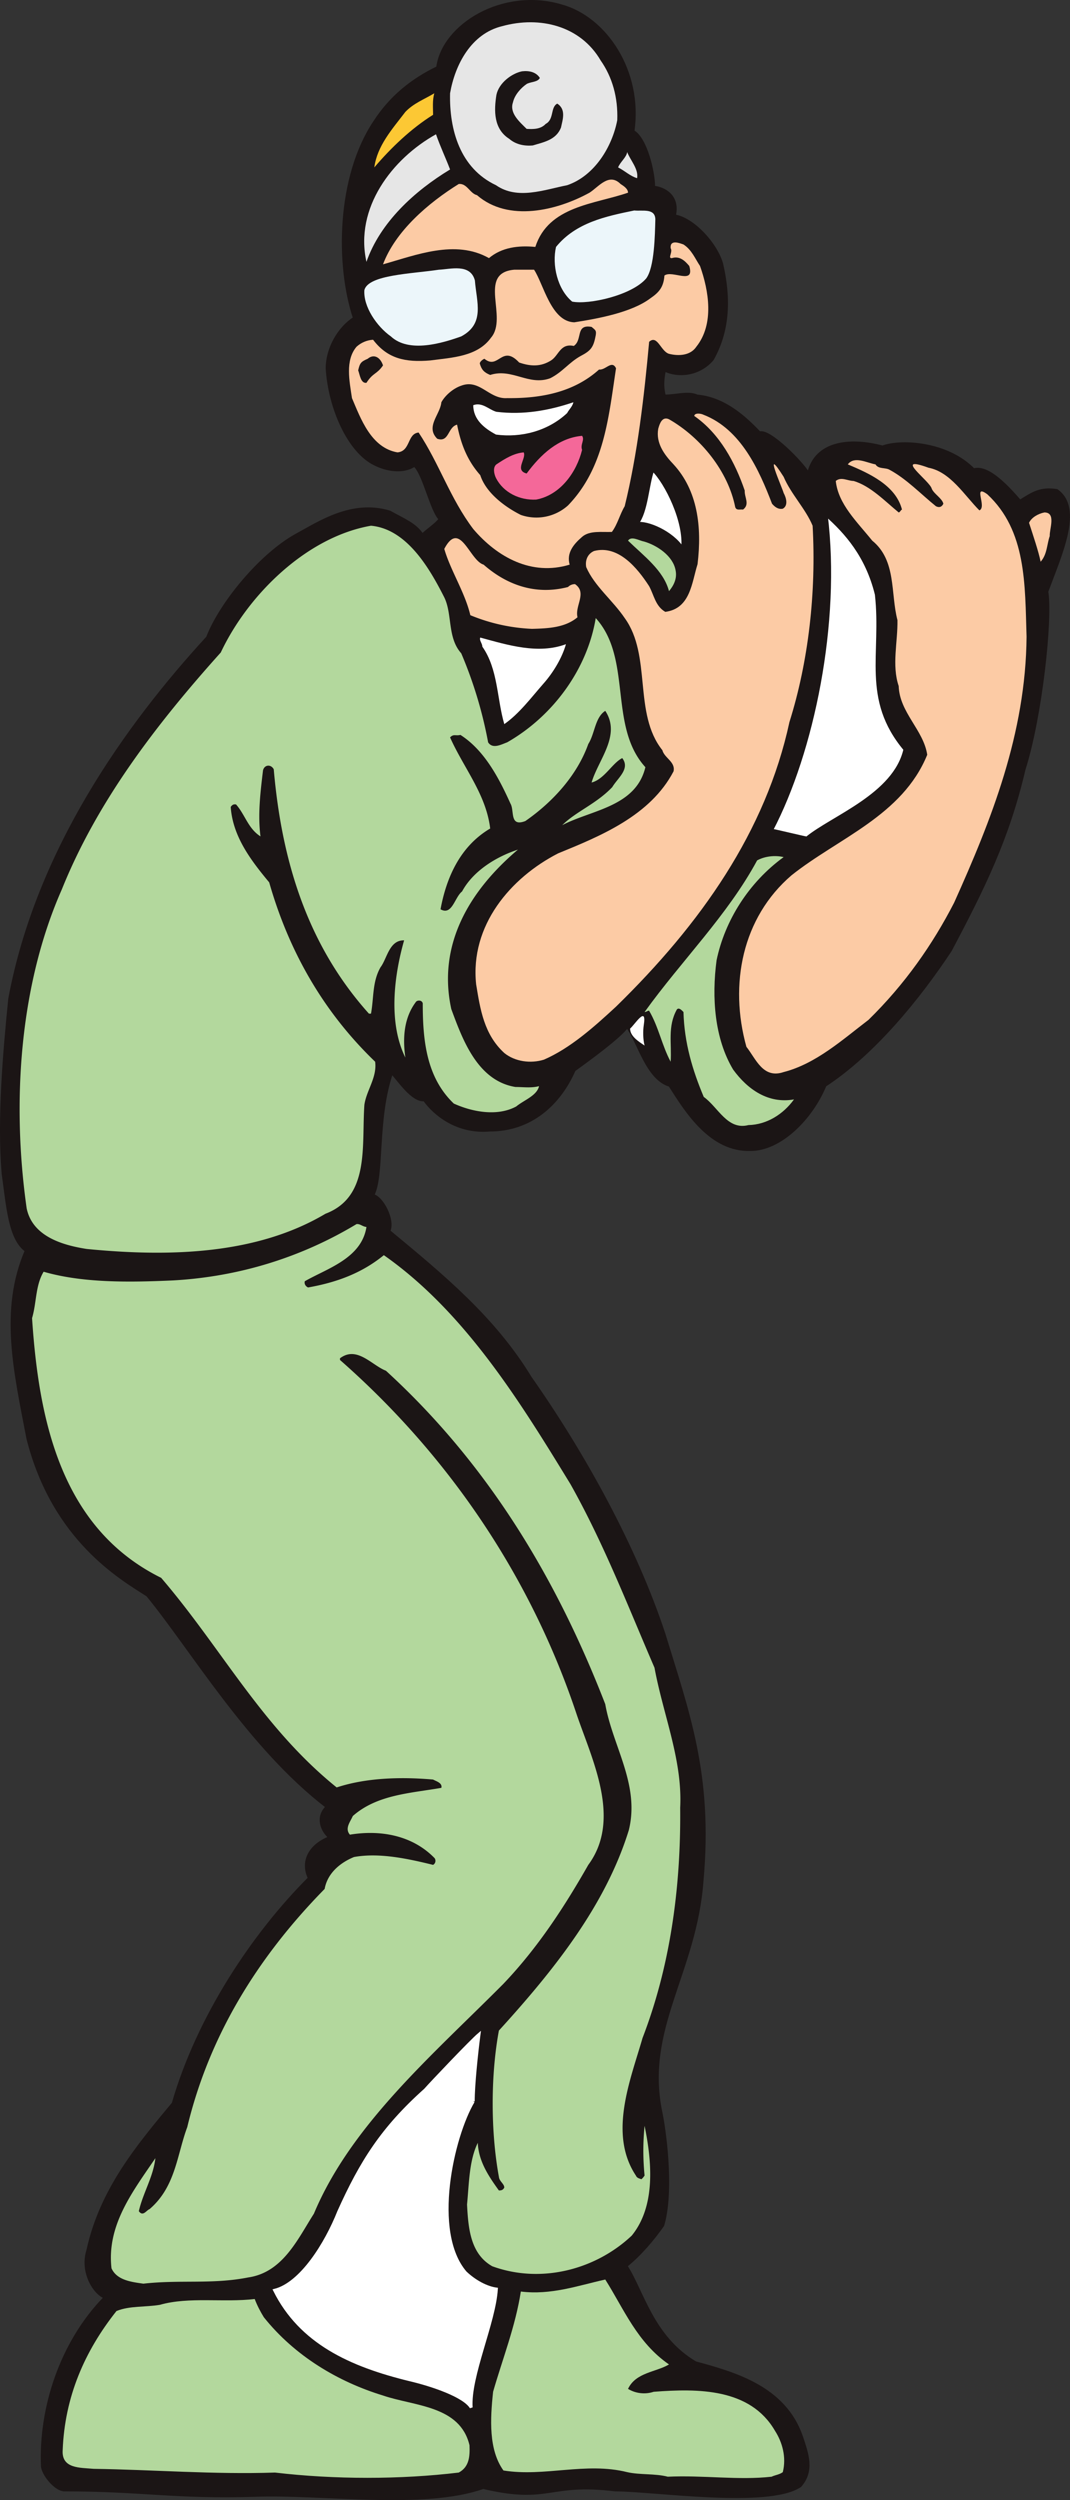 <svg xmlns="http://www.w3.org/2000/svg" width="129.271" height="301.783"><rect width="100%" height="100%" fill="#333333" stroke="none"/><path fill="#1b1515" d="M67.823.708c5.301 1.45 9.7 7.899 8.649 15.149 1.5.8 2.5 4.8 2.5 6.75.601 0 3.152.652 2.5 3.449 2.25.351 5 3.351 5.703 5.75.95 4.05.898 8-1.102 11.55-1.55 1.852-4.101 2.153-5.8 1.301-.149.852-.348 1.852 0 3.149 1.5 0 2.851-.5 3.949 0 3.5.3 6.101 2.953 7.55 4.453 1.102-.453 5.102 3.547 5.903 4.95.848-3.852 5-4.302 8.95-3.25 2.25-.852 7.847-.5 11 2.75 1.25-.352 2.948.698 5.597 3.8 1.601-1 2.5-1.602 4.453-1.3 3.047 2.148.5 7.597-1.203 12.198.55 3.352-.75 15.2-2.75 21.45-1.95 8.351-4.899 14.3-8.899 21.851-3.8 5.75-9.25 12.45-15.148 16.301-1.652 4-5.402 7.75-9 7.75-4.8.148-7.75-4.602-9.75-7.75-2.75-.8-3.75-5.25-5.152-7.102-.95 1.301-4.598 3.95-6.399 5.25-1.8 4.102-5.25 7.25-10.199 7.25-3.953.352-6.703-1.949-7.902-3.648-1.45.148-3.098-2.402-3.95-3.3-1.949 5.648-1 12.5-2.3 14.847 1.101.152 2.601 3 1.949 4.3 6.652 5.5 12.75 10.551 17.101 17.7 6.5 9.25 12.7 20.5 16.149 30.953 2.851 9.348 5.75 16.95 4.601 29.7-.8 11.198-7.148 17.898-4.949 28.148.649 3.3 1.301 9.851.2 13.5-1.149 1.652-2.801 3.601-4.45 4.902 2 3.047 3.149 8.598 8.399 11.7 4.8 1.3 10.75 3 12.8 8.898.7 2.101 1.45 4.101-.148 5.949-3.852 2.601-17.703.5-22.352.5-8.101-1-7.898 1.601-15.949-.297-7.199 2.547-19.601.648-27.5.95-9.851.3-13.601-.653-23.101-.653-.95 0-2.45-1.649-2.649-2.797-.3-6.953 2.2-14.953 7.598-20.453-1.297-.45-2.95-3.047-2.098-5.7 1.598-7.3 6.051-12.597 10.301-17.699 3-10.398 9.648-20.398 16.45-27.199-.95-1.949 0-3.949 2.5-4.902-1-.797-1.653-2.5-.352-3.7-9.399-7.199-16.399-19.097-21.7-25.55-3.199-2.047-11.351-6.7-14.449-18.899-1.55-8.101-3.3-15.5-.199-22.699-2-1.402-2.25-5.351-2.8-9.3-.552-6.551.148-14.649.8-21.102 3.348-17.95 14.2-33.047 23.898-43.598 1.602-4.152 6.45-10 10.7-12.351 2.699-1.45 6.699-4.2 11.3-2.801 1.7.953 3.149 1.5 3.95 2.8.5-.55 1.699-1.3 2.152-1.949-1.05-1-1.953-5.5-3.102-6.5-1.398.95-3.449.551-4.8-.148-3.098-1.5-5.45-6.703-5.75-11.55 0-2.352 1.402-4.852 3.3-6.052-2.148-6.449-2-17.05 2.45-23.699 1.949-3 4.5-5.05 7.601-6.55.649-5.102 7.899-9.551 14.95-7.45"/><path fill="none" stroke="#1b1515" stroke-miterlimit="3.863" stroke-width=".35" d="M67.823.708c5.301 1.45 9.7 7.899 8.649 15.149 1.5.8 2.5 4.8 2.5 6.75.601 0 3.152.652 2.5 3.449 2.25.351 5 3.351 5.703 5.75.95 4.05.898 8-1.102 11.55-1.55 1.852-4.101 2.153-5.8 1.301-.149.852-.348 1.852 0 3.149 1.5 0 2.851-.5 3.949 0 3.5.3 6.101 2.953 7.55 4.453 1.102-.453 5.102 3.547 5.903 4.95.848-3.852 5-4.302 8.95-3.25 2.25-.852 7.847-.5 11 2.75 1.25-.352 2.948.698 5.597 3.8 1.601-1 2.5-1.602 4.453-1.3 3.047 2.148.5 7.597-1.203 12.198.55 3.352-.75 15.2-2.75 21.45-1.95 8.351-4.899 14.3-8.899 21.851-3.8 5.75-9.25 12.45-15.148 16.301-1.652 4-5.402 7.75-9 7.75-4.8.148-7.75-4.602-9.75-7.75-2.75-.8-3.75-5.25-5.152-7.102-.95 1.301-4.598 3.95-6.399 5.25-1.8 4.102-5.25 7.25-10.199 7.25-3.953.352-6.703-1.949-7.902-3.648-1.45.148-3.098-2.402-3.95-3.3-1.949 5.648-1 12.5-2.3 14.847 1.101.152 2.601 3 1.949 4.3 6.652 5.5 12.75 10.551 17.101 17.7 6.5 9.25 12.7 20.5 16.149 30.953 2.851 9.348 5.75 16.95 4.601 29.7-.8 11.198-7.148 17.898-4.949 28.148.649 3.3 1.301 9.851.2 13.5-1.149 1.652-2.801 3.601-4.45 4.902 2 3.047 3.149 8.598 8.399 11.7 4.8 1.3 10.75 3 12.8 8.898.7 2.101 1.45 4.101-.148 5.949-3.852 2.601-17.703.5-22.352.5-8.101-1-7.898 1.601-15.949-.297-7.199 2.547-19.601.648-27.5.95-9.851.3-13.601-.653-23.101-.653-.95 0-2.45-1.649-2.649-2.797-.3-6.953 2.2-14.953 7.598-20.453-1.297-.45-2.95-3.047-2.098-5.7 1.598-7.3 6.051-12.597 10.301-17.699 3-10.398 9.648-20.398 16.45-27.199-.95-1.949 0-3.949 2.5-4.902-1-.797-1.653-2.5-.352-3.7-9.399-7.199-16.399-19.097-21.7-25.55-3.199-2.047-11.351-6.7-14.449-18.899-1.55-8.101-3.3-15.5-.199-22.699-2-1.402-2.25-5.351-2.8-9.3-.552-6.551.148-14.649.8-21.102 3.348-17.95 14.2-33.047 23.898-43.598 1.602-4.152 6.45-10 10.7-12.351 2.699-1.45 6.699-4.2 11.3-2.801 1.7.953 3.149 1.5 3.95 2.8.5-.55 1.699-1.3 2.152-1.949-1.05-1-1.953-5.5-3.102-6.5-1.398.95-3.449.551-4.8-.148-3.098-1.5-5.45-6.703-5.75-11.55 0-2.352 1.402-4.852 3.3-6.052-2.148-6.449-2-17.05 2.45-23.699 1.949-3 4.5-5.05 7.601-6.55.649-5.102 7.899-9.551 14.95-7.45zm0 0"/><path fill="#e6e6e6" d="M72.573 7.306c1.399 2 2.102 4.453 2 7.203-.601 3.148-2.699 6.7-6.05 7.848-2.801.55-6 1.8-8.598 0-4.352-2.051-5.652-6.7-5.55-11.098.597-3.453 2.55-7.203 6.3-8.102 4.547-1.25 9.45-.05 11.898 4.149"/><path fill="#1b1515" d="M65.222 9.407c-.25.5-1 .45-1.547.7-.75.5-1.5 1.351-1.703 2.25-.45 1.3.8 2.351 1.652 3.199.801.05 1.7.05 2.301-.598 1.047-.55.547-2 1.398-2.449 1.102.7.649 1.95.45 2.898-.598 1.5-2.098 1.75-3.399 2.149-1.101.101-2.101-.149-2.851-.797-1.899-1.203-1.848-3.402-1.551-5.3.3-1.45 1.851-2.602 3.101-2.852.899-.098 1.7.101 2.149.8"/><path fill="#fcc834" d="M52.323 13.857c-2.648 1.652-5.101 4-7.101 6.351.351-2.601 2.101-4.55 3.75-6.699 1-1.05 2.25-1.5 3.5-2.25-.25.848-.149 1.797-.149 2.598"/><path fill="#e6e6e6" d="M52.675 16.208c.5 1.45 1.148 2.801 1.7 4.25-4.302 2.598-8.45 6.399-10.102 11.149-1.45-6.5 3.101-12.45 8.402-15.399m24.297 5.301c-.848-.25-1.5-.902-2.297-1.3.25-.653 1-1.2 1.098-1.852.351.949 1.402 2.05 1.199 3.152"/><path fill="#fccba5" d="M75.874 23.259c-4.05 1.398-9.601 1.598-11.199 6.547-2.05-.2-4.05.05-5.602 1.351-4.05-2.3-8.851-.351-12.8.75 1.5-4 5.449-7.398 9.152-9.699 1-.101 1.348 1.149 2.2 1.348 3.8 3.3 9.698 1.851 13.597-.297 1.101-.703 2.351-2.453 3.75-1.05.3.198.902.55.902 1.05"/><path fill="#ecf6fa" d="M79.175 26.458c-.05 1.899-.102 5.801-1.102 7.149-1.75 2.05-6.949 3.199-8.949 2.8-1.8-1.5-2.449-4.449-1.949-6.601 2.398-2.95 6.047-3.7 9.45-4.399 1 .102 2.5-.3 2.55 1.051"/><path fill="#fccba5" d="M84.573 32.107c1.051 2.949 1.75 7-.449 9.75-.699 1.05-2.101 1.152-3.3.851-1-.3-1.399-2.351-2.399-1.449-.602 6.598-1.402 13.547-2.953 19.848-.598 1-.848 2.152-1.547 3.101-1.203.051-2.703-.199-3.602.598-1.05.902-1.898 1.953-1.5 3.351-4.601 1.399-8.75-.898-11.648-4.3-2.8-3.7-4.102-7.899-6.602-11.649-1.398.149-.949 2.25-2.55 2.399-3.2-.551-4.45-4.098-5.5-6.551-.301-2.047-.848-4.547.55-6.2.551-.5 1.25-.8 2-.847 1.75 2.297 3.899 2.75 6.899 2.5 2.652-.352 5.703-.453 7.351-2.75 2.102-2.453-1.699-7.8 2.801-8.203h2.399c1.152 1.75 2.05 6.25 4.851 6.351 2.899-.449 6.95-1.199 9.2-2.898 1.101-.75 1.601-1.402 1.699-2.75.949-.703 3.699 1.2 3-1.152-.5-.598-1.149-1.25-2.098-.95-.55.051.148-.75-.152-1.199-.098-1.101 1.101-.601 1.55-.449 1 .648 1.399 1.7 2 2.598"/><path fill="#ecf6fa" d="M57.374 33.857c.2 2.601 1.25 5.199-1.652 6.75-2.25.8-6.297 2.05-8.5 0-1.7-1.2-3.348-3.598-3.2-5.598.5-1.852 5.7-1.953 9-2.453 1.352-.047 3.801-.797 4.352 1.3"/><path fill="#1b1515" d="M71.925 40.708c-.25 1.25-.602 1.649-1.75 2.25-1.453.801-2.203 1.95-3.703 2.7-2.598.949-4.598-1.25-7.25-.399-.75-.3-1.047-.652-1.25-1.352-.047-.199.3-.5.55-.601 1.7 1.402 2.102-1.797 4.2.453 1.453.5 2.652.5 3.851-.25.95-.602 1.102-2.102 2.75-1.75 1.102-.75.149-2.652 2.149-2.3.453.398.652.398.453 1.25m-25.652 3.398c-.75 1.101-1.2.851-2 2.101-.7.098-.801-1-1-1.5.199-.902.351-1.05 1.152-1.402.7-.598 1.5-.25 1.848.8"/><path fill="#1b1515" d="M74.425 44.458c-.902 5.899-1.402 12-5.8 16.551a5.723 5.723 0 0 1-5.7 1.148c-1.902-.949-4.203-2.648-4.902-4.8-1.598-1.801-2.348-3.801-2.801-6.098-1.149.297-.95 2.2-2.399 1.7-1.449-1.45.352-2.903.5-4.403.5-.899 1.5-1.7 2.399-2 2.25-.848 3.351 1.652 5.55 1.5 4.2.05 8.102-.75 11.102-3.45.801.102 1.551-1.199 2.051-.148"/><path fill="#fff" d="M68.523 49.857c-2.348 2.199-5.598 3-8.598 2.601-1.402-.75-2.75-1.8-2.75-3.55 1.098-.399 1.898.55 2.797.8 3.25.399 6.351-.152 9.3-1.152-.097.5-.55.902-.75 1.3"/><path fill="#fccba5" d="M93.273 60.806c.351.402.75.703 1.3.601.7-.398.399-1.351.102-1.898-.152-.602-2.602-6.05 0-1.953.898 2.101 2.648 3.851 3.5 5.902.45 8.051-.5 16.399-2.8 23.7-2.852 13.199-10.7 24.351-20.95 34.351-2.652 2.45-5.5 5-8.703 6.398-1.598.5-3.5.25-4.797-.8-2.453-2.25-2.902-5.25-3.402-8.301-.75-7.098 4.152-12.848 9.902-15.797 5.148-2.102 11.148-4.55 13.95-9.902.25-1.149-1.102-1.598-1.352-2.551-3.551-4.45-1.25-11.399-4.551-15.95-1.45-2.148-3.649-3.847-4.649-6.148-.148-.8.149-1.601.95-1.949 2.902-.75 5.199 2 6.652 4.25.598 1.098.75 2.398 1.95 3.098 3.05-.399 3.198-3.551 3.898-5.75.55-4.551 0-8.899-2.899-12.051-1.152-1.2-2.152-2.598-1.851-4.297.152-.55.449-1.55 1.3-1.152 3.852 2.199 7.149 6.3 8 10.601.149.45.551.25.95.301.851-.652.152-1.453.199-2.3-1.149-3.352-3-6.852-6.098-9 .051-.403.801-.302 1.098-.153 4.55 1.75 6.75 6.703 8.3 10.75"/><path fill="#f46899" d="M70.323 54.306c-.648 2.652-2.601 5.453-5.55 6-2 .101-3.95-.848-4.848-2.598-.25-.5-.402-1.3.047-1.652 1.05-.7 2.101-1.348 3.3-1.45.352.75-1.148 2.153.352 2.551 1.7-2.3 3.848-4.3 6.7-4.55.351.5-.25 1.05 0 1.699"/><path fill="#fccba5" d="M107.472 56.708c2.05 1.098 3.8 2.95 5.601 4.399.399.199.7.101.899-.301-.149-.649-1.098-1.149-1.399-1.797-.199-.953-4.8-4.152-.398-2.55 2.648.5 4.348 3.347 6.148 5.148.95-.399-.851-3.25.95-1.95 4.75 4.399 4.55 10.899 4.75 17.2-.098 11.699-4.25 22.101-8.75 32.101-2.598 5.051-5.95 9.848-10.348 14.149-3.152 2.402-6.352 5.3-10.25 6.3-2.5.852-3.352-1.601-4.5-3.05-2.102-7.551-.5-15.598 5.45-20.7 5.648-4.5 13.398-7.199 16.398-14.55-.45-3-3.348-5.098-3.45-8.301-.851-2.5-.101-5.348-.148-7.95-.852-3.25-.102-7.199-3.05-9.597-1.852-2.3-4.102-4.402-4.403-7.203.652-.547 1.453 0 2.152 0 2.051.601 3.801 2.453 5.45 3.8.148 0 .25-.3.398-.347-.75-2.953-4.047-4.402-6.547-5.453.797-1.047 2.25-.2 3.348 0 .351.601 1.199.351 1.699.652"/><path fill="#fff" d="M82.472 66.208c-1.297-2-4.348-3.25-5.5-3 1.152-1.449 1.25-4.699 1.902-6.5 1.598 1.551 3.95 6.25 3.598 9.5"/><path fill="none" stroke="#1b1515" stroke-miterlimit="3.863" stroke-width=".35" d="M82.472 66.208c-1.297-2-4.348-3.25-5.5-3 1.152-1.449 1.25-4.699 1.902-6.5 1.598 1.551 3.95 6.25 3.598 9.5zm0 0"/><path fill="#fccba5" d="M126.823 64.708c-.351 1-.3 2.2-1.101 3.098-.25-1.25-.899-3.149-1.399-4.7.301-.648 1.102-1.097 1.852-1.25 1.45 0 .598 2 .648 2.852"/><path fill="#b3d89d" d="M53.675 72.107c1 2.05.348 4.851 2.047 6.75a51.28 51.28 0 0 1 3.25 10.75c.55.851 1.601.25 2.3 0 5.602-3.2 9.7-8.899 10.7-15 4.453 4.902 1.5 13.05 6 18-1.149 4.8-6.547 5.152-10.047 7 1.648-1.649 4.098-2.551 6.047-4.598.652-1.102 2.203-2.203 1.203-3.5-1.203.598-2.152 2.547-3.703 2.95.8-2.75 3.601-5.7 1.652-8.653-1.25.8-1.25 2.75-2.05 4-1.301 3.652-4.149 6.902-7.602 9.3-1.95.75-1.297-1.25-1.797-2.097-1.402-3.102-3.152-6.453-6.05-8.3-.602.148-.802-.153-1.25.3 1.648 3.7 4.347 6.848 4.847 11-3.649 2.148-5.297 5.95-6 9.75 1.402.797 1.703-1.453 2.601-2.152 1.352-2.5 4.149-4.2 6.75-5.051-5.851 4.953-9.75 11.453-8.05 19.25 1.351 3.652 3.152 8.652 7.75 9.402.949 0 1.902.149 2.851-.101-.25 1.152-1.851 1.699-2.75 2.449-2.3 1.25-5.351.652-7.55-.348-3.301-3.152-3.75-7.601-3.75-12.101-.102-.399-.602-.399-.801-.2-1.45 1.899-1.649 4.301-1.301 6.75-2.098-4.25-1.348-9.949-.149-14.148-1.8-.05-2.05 2.2-2.851 3.25-1 1.75-.797 3.648-1.149 5.598h-.25c-7.5-8.348-10.55-18.551-11.5-29.5-.351-.649-1.148-.551-1.3.152-.301 2.547-.649 5.297-.301 7.95-1.5-.95-1.848-2.602-2.95-3.852-.25-.051-.449 0-.648.3.25 3.551 2.399 6.399 4.649 9.102 2.3 8.047 6.351 15.45 12.8 21.648.25 1.899-1.05 3.45-1.3 5.2-.348 4.949.699 11.101-4.7 13.152-8.25 4.898-18.699 5.25-28.851 4.25-2.899-.453-6.547-1.5-7.25-4.902-1.848-13-.797-27.098 4.25-38.5 4.203-10.45 11.203-19.7 19.203-28.598 3.297-7 10.398-13.953 18.148-15.3 4.352.398 7.102 5.198 8.852 8.648"/><path fill="#fccba5" d="M68.624 70.857c.25-.25.551-.348.848-.348 1.5 1.047-.047 2.598.3 4-1.5 1.25-3.5 1.348-5.5 1.398a21.922 21.922 0 0 1-7.449-1.648c-.648-2.75-2.398-5.402-3.148-8 1.898-3.602 3.047 1.398 4.75 1.898 2.848 2.5 6.348 3.7 10.2 2.7"/><path fill="#b3d89d" d="M81.624 68.857c.2 1-.25 1.851-.8 2.5-.649-2.5-3.051-4.25-4.95-6.098.399-.602 1.348 0 1.899.098 1.601.449 3.55 1.75 3.851 3.5"/><path fill="#fff" d="M105.874 71.759c.801 7.2-1.652 12.598 3.45 18.7-1.25 5.5-8.75 8.148-11.852 10.698-.598-.101-3.649-.851-4.25-.949 4.953-9.449 8.203-25.05 6.601-38.05 2.352 2.101 4.899 4.898 6.051 9.601"/><path fill="none" stroke="#1b1515" stroke-miterlimit="3.863" stroke-width=".35" d="M105.874 71.759c.801 7.2-1.652 12.598 3.45 18.7-1.25 5.5-8.75 8.148-11.852 10.698-.598-.101-3.649-.851-4.25-.949 4.953-9.449 8.203-25.05 6.601-38.05 2.352 2.101 4.899 4.898 6.051 9.601zm0 0"/><path fill="#fff" d="M68.374 77.759c-.449 1.598-1.5 3.398-2.75 4.797-1.449 1.652-2.902 3.601-4.699 4.851-.902-3.101-.75-6.648-2.652-9.351 0-.399-.399-.75-.25-1.098 3.3.899 7 2.051 10.351.801"/><path fill="#b3d89d" d="M94.675 103.458c-4.203 3.051-7.102 7.649-8.102 12.45-.601 4.5-.25 9.449 2 13.199 1.75 2.402 4.25 4.152 7.352 3.601-1.3 1.801-3.3 3.051-5.5 3.098-2.55.652-3.652-2.149-5.402-3.399-1.348-3.199-2.348-6.5-2.45-10.25-.199-.199-.55-.601-.8-.3-1.149 2.05-.598 4.152-.75 6.3-1.051-1.949-1.45-4.199-2.598-6.148-.152-.05-.3.148-.55.148 4.5-6.25 10-11.648 13.597-18.3.902-.5 2.152-.649 3.203-.399"/><path fill="#fff" d="M77.874 126.208c-.652-.449-1.75-1.101-1.75-2.05.551-.45 2.051-2.899 1.649-.399-.098.648-.098 1.7.101 2.45"/><path fill="#b3d89d" d="M44.273 148.107c-.598 3.8-4.75 5-7.45 6.55-.101.352.149.649.399.75 3.402-.601 6.453-1.699 9.152-3.898 9.848 6.898 16.551 17.848 22.551 27.648 4.047 7.2 6.95 14.75 10.148 22.149 1.051 5.703 3.399 11.152 3.102 16.902.098 9.801-1.25 19.25-4.55 27.801-1.45 5.047-4.153 11.547-.802 16.598.149.351.5.351.649.449.152-.098.3-.297.402-.45a30.224 30.224 0 0 1 0-6c.899 4.352 1.348 9.7-1.55 13.25-4.352 4.102-10.95 5.852-16.852 3.7-2.649-1.5-2.899-4.598-3.047-7.45.25-2.597.25-5.3 1.297-7.449.101 2.2 1.25 3.95 2.55 5.75.301 0 .5-.05.653-.351 0-.45-.602-.75-.652-1.297-1-5.453-1-12.25 0-17.652 6.699-7.348 12.902-15.149 15.699-24.2 1.351-5.5-1.95-10.101-2.848-15.199-5.699-14.699-13.851-28.699-26.5-40.25-1.699-.652-3.5-3.05-5.55-1.5v.2c13.55 11.898 23.199 26.648 28.55 42.648 1.848 5.5 5.551 12.75 1.45 18.3-2.852 5-6.051 9.95-10.25 14.352-8.551 8.598-18.399 17-22.899 27.75-1.953 3.051-3.75 7.098-7.953 7.7-4.297.851-8.25.25-12.649.75-1.398-.2-3.199-.399-3.851-1.852-.598-5.2 2.55-9.25 5.3-13.297-.25 2.25-1.5 4.2-2 6.398.5.7.903-.101 1.301-.25 3.149-2.699 3.301-6.55 4.551-9.898 2.598-10.8 8.301-20.3 16.598-28.75.351-1.953 1.953-3.203 3.55-3.852 3.051-.55 6.5.2 9.551.95.352-.2.352-.649.149-.848-2.7-2.75-6.547-3.402-10.2-2.8-.648-.75.051-1.552.352-2.25 2.95-2.602 7-2.75 10.7-3.403.148-.598-.649-.797-1-1-4-.348-8.149-.2-11.649.953-9.05-7.3-13.902-16.8-21.203-25.3-12.149-6-14.797-19.153-15.598-31.352.551-1.848.399-3.95 1.399-5.598 4.652 1.348 10.199 1.297 15.652 1.047 8-.45 15.5-2.797 22.148-6.797.45-.05.7.297 1.2.348"/><path fill="#fff" d="M57.175 253.657c-2.5 4.2-5.152 15.75-.953 20.649 1.152 1.101 2.601 1.851 3.75 2-.25 4.05-3.297 10.55-3.047 14.3-.852-1.398-4.652-2.699-7.402-3.347-7.2-1.75-13.2-4.5-16.348-10.8 3.2-.802 6.2-5.602 7.75-9.5 2.7-6 5.25-10.052 10.45-14.7.75-.852 5.55-5.902 6.5-6.703-.302 2.351-.7 6.101-.7 8.101"/><path fill="none" stroke="#fff" stroke-miterlimit="3.863" stroke-width=".35" d="M57.175 253.657c-2.5 4.2-5.152 15.75-.953 20.649 1.152 1.101 2.601 1.851 3.75 2-.25 4.05-3.297 10.55-3.047 14.3-.852-1.398-4.652-2.699-7.402-3.347-7.2-1.75-13.2-4.5-16.348-10.8 3.2-.802 6.2-5.602 7.75-9.5 2.7-6 5.25-10.052 10.45-14.7.75-.852 5.55-5.902 6.5-6.703-.302 2.351-.7 6.101-.7 8.101zm0 0"/><path fill="#b3d89d" d="M73.124 275.157c2.25 3.551 3.848 7.602 7.7 10.25-1.602.95-4 .95-4.95 2.95.899.55 2.051.699 3.098.351 5.351-.402 11.652-.449 14.652 4.7.899 1.398 1.399 3.199.95 5-.399.3-.95.351-1.352.55-4 .45-8.25-.199-12.547 0-1.55-.402-3.352-.199-4.902-.55-5-1.25-10 .601-14.95-.2-1.8-2.5-1.601-6.199-1.25-9.5 1.149-4 2.7-7.902 3.352-12.101 3.648.449 6.848-.7 10.2-1.45m-41.251 4.551c3.75 4.7 9 7.801 14.399 9.45 3.8 1.3 9.3 1.199 10.449 6 .05 1.3 0 2.601-1.297 3.3-7.05.848-15 .848-22.203 0-7.348.25-14.848-.351-21.899-.449-1.648-.152-3.898 0-3.75-2.25.25-6.453 2.649-11.953 6.5-16.8 1.602-.653 3.5-.45 5.25-.75 3.5-1 7.7-.25 11.45-.7.3.797.699 1.547 1.101 2.2"/></svg>
